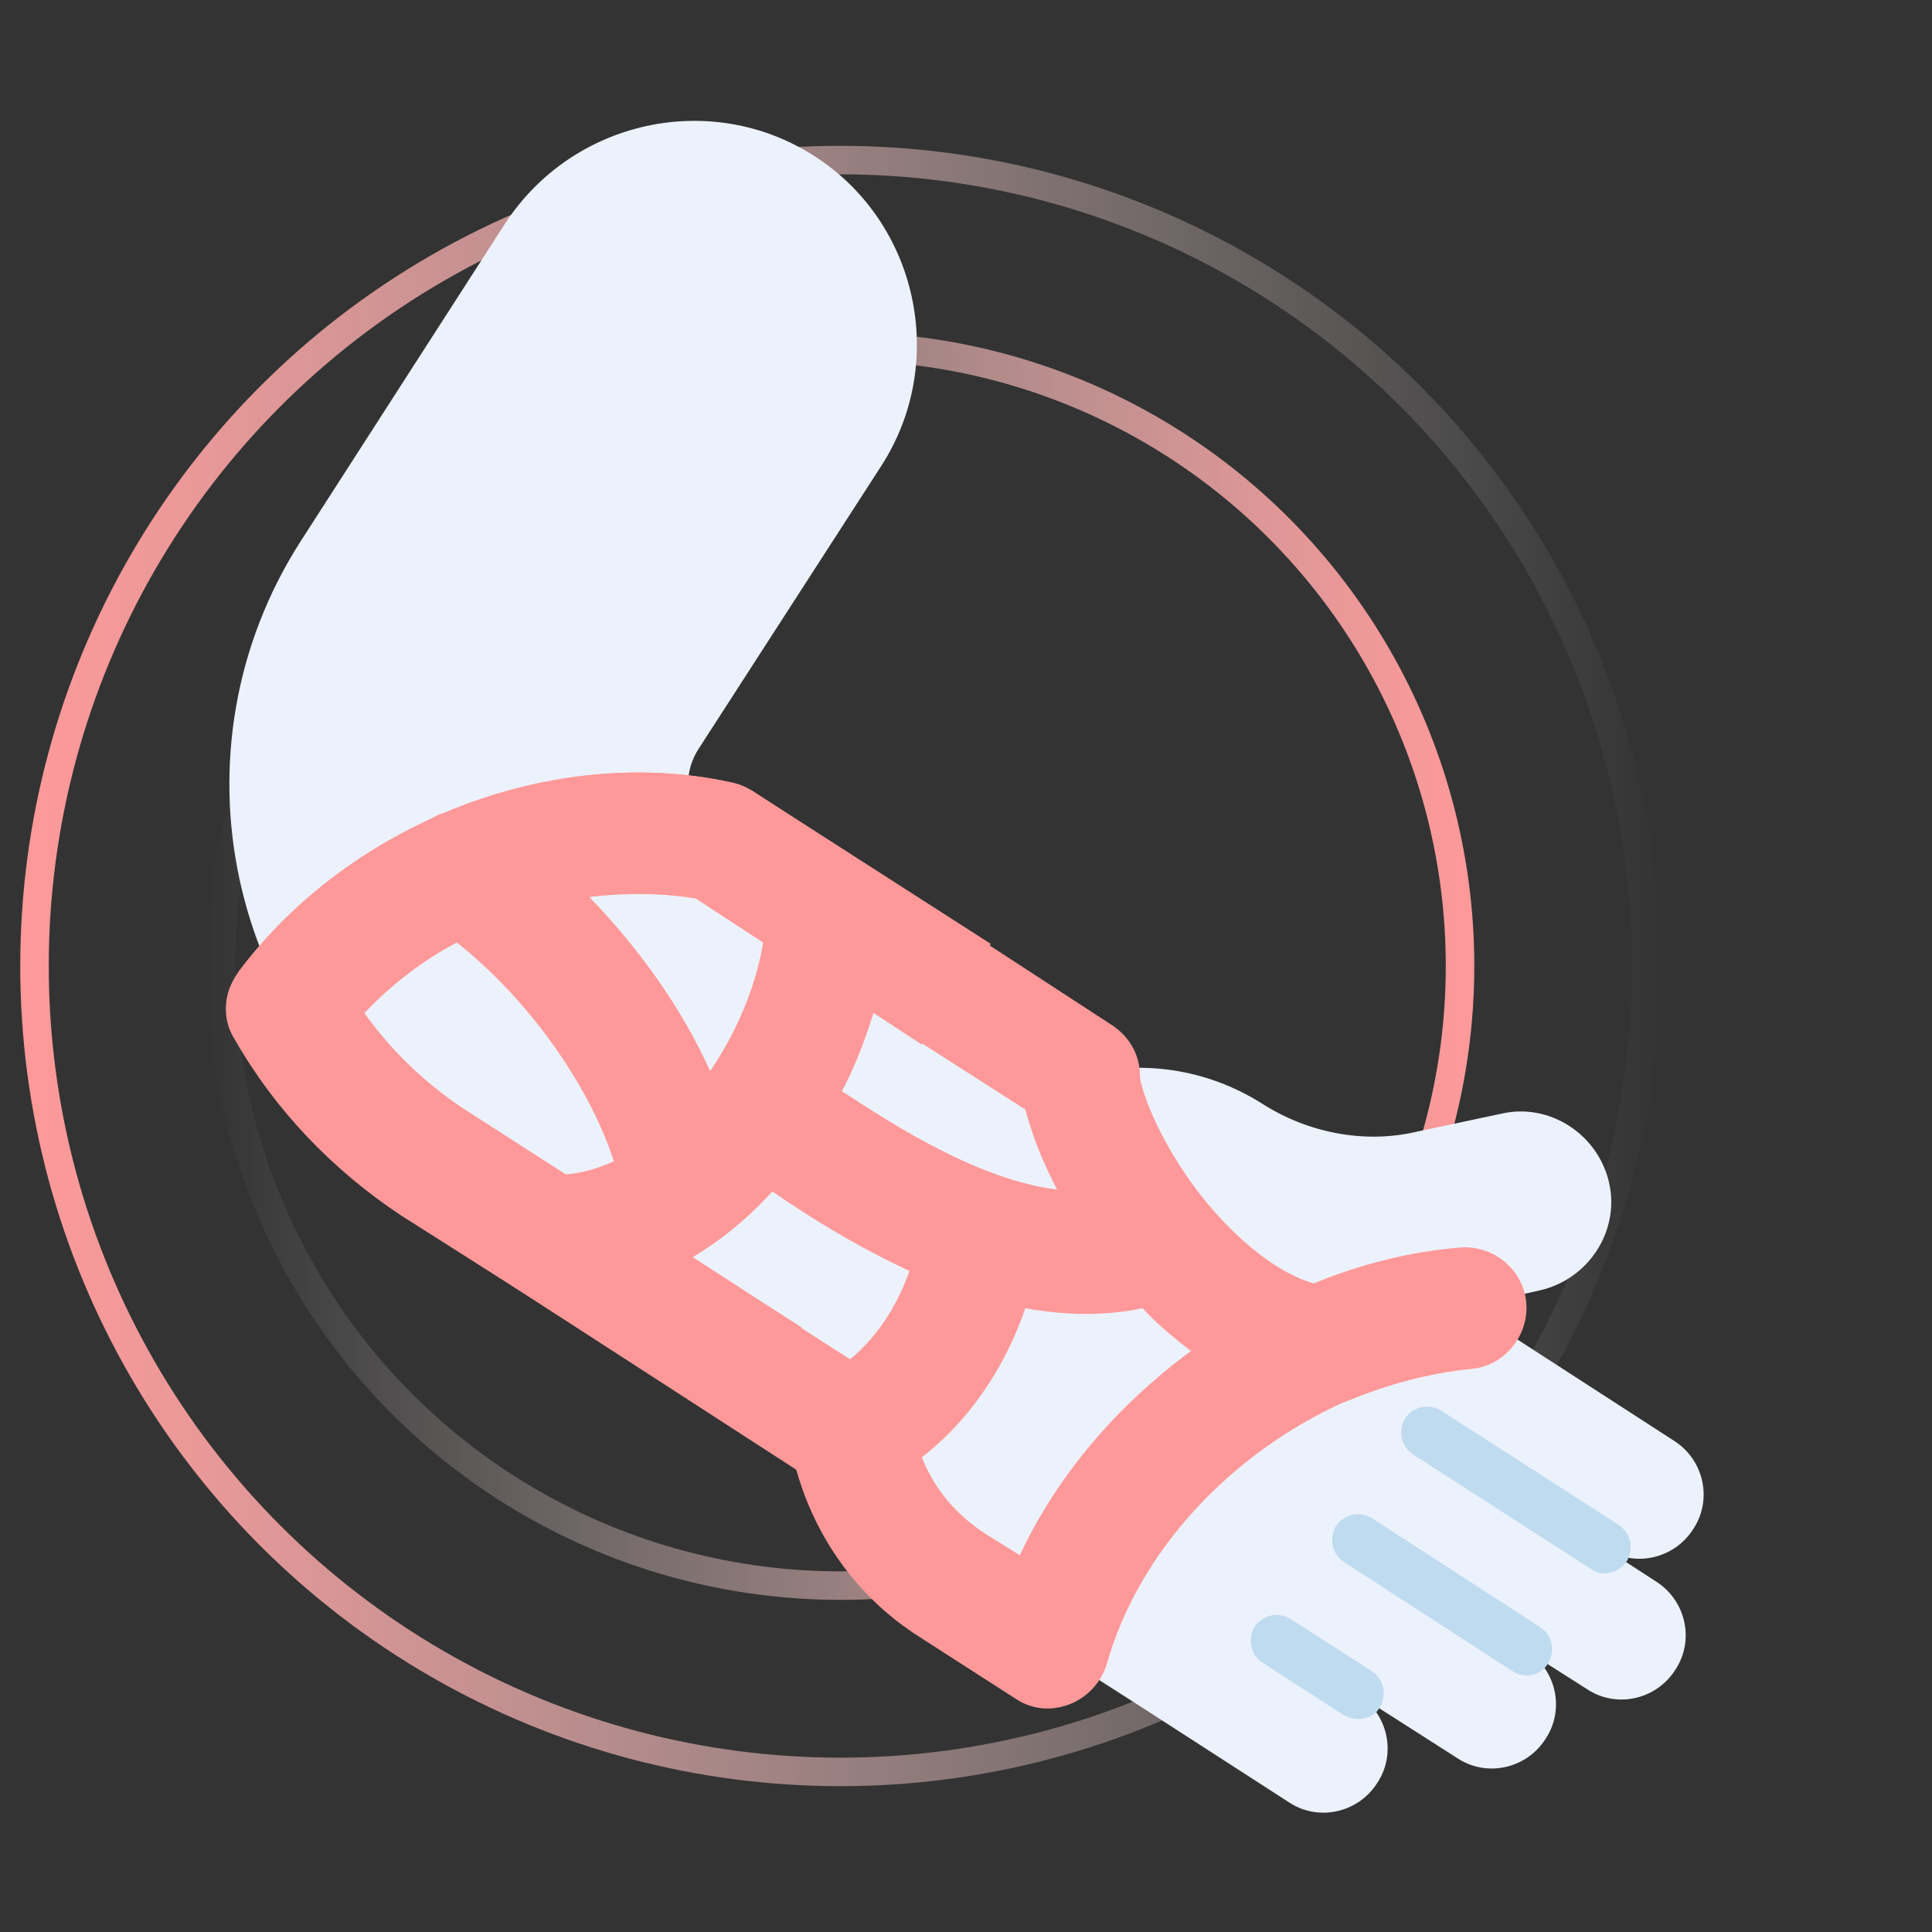 <?xml version="1.0" encoding="utf-8"?>
<!-- Generator: Adobe Illustrator 20.1.0, SVG Export Plug-In . SVG Version: 6.00 Build 0)  -->
<svg version="1.1" id="Слой_1" xmlns="http://www.w3.org/2000/svg" xmlns:xlink="http://www.w3.org/1999/xlink" x="0px" y="0px"
	 viewBox="0 0 140 140" style="enable-background:new 0 0 140 140;" xml:space="preserve">
<rect x="0" y="0" width="140" height="140" fill="#333333" stroke="none"/>
<style type="text/css">
	.st0{fill:none;stroke:url(#SVGID_1_);stroke-width:1.785;stroke-miterlimit:10;}
	.st1{fill:none;stroke:url(#SVGID_2_);stroke-width:1.785;stroke-miterlimit:10;}
	.st2{fill:none;stroke:url(#SVGID_3_);stroke-width:2.066;stroke-miterlimit:10;}
	.st3{fill:none;stroke:url(#SVGID_4_);stroke-width:2.066;stroke-miterlimit:10;}
	.st4{fill:#ECF2FC;}
	.st5{fill:#BFDBEF;}
	.st6{opacity:0.1;enable-background:new    ;}
	.st7{fill:#FF9999;}
	.st8{fill:#F9FCFF;}
	.st9{opacity:0.4;fill:#ECF2FC;enable-background:new    ;}
	.st10{fill:#FFFFFF;}
	.st11{fill:url(#SVGID_5_);}
	.st12{fill:url(#SVGID_6_);}
	.st13{fill:url(#SVGID_7_);}
	.st14{fill:url(#SVGID_8_);}
	.st15{fill:url(#SVGID_9_);}
	.st16{fill:url(#SVGID_10_);}
	.st17{fill:url(#SVGID_11_);}
	.st18{fill:url(#SVGID_12_);}
	.st19{fill:url(#SVGID_13_);}
	.st20{fill:url(#SVGID_14_);}
	.st21{fill:url(#SVGID_15_);}
	.st22{fill:url(#SVGID_16_);}
	.st23{fill:url(#SVGID_17_);}
	.st24{fill:url(#SVGID_18_);}
	.st25{fill:url(#SVGID_19_);}
	.st26{fill:url(#SVGID_20_);}
	.st27{fill:url(#SVGID_21_);}
	.st28{fill:url(#SVGID_22_);}
	.st29{fill:url(#SVGID_23_);}
	.st30{fill:url(#SVGID_24_);}
	.st31{fill:url(#SVGID_25_);}
	.st32{fill:url(#SVGID_26_);}
	.st33{fill:url(#SVGID_27_);}
	.st34{fill:url(#SVGID_28_);}
	.st35{fill:url(#SVGID_29_);}
	.st36{fill:none;stroke:url(#SVGID_30_);stroke-width:1.785;stroke-miterlimit:10;}
	.st37{fill:none;stroke:url(#SVGID_31_);stroke-width:1.785;stroke-miterlimit:10;}
	.st38{fill:url(#Oval_8_);}
	.st39{fill:url(#Oval_9_);}
</style>
<linearGradient id="SVGID_1_" gradientUnits="userSpaceOnUse" x1="1.452" y1="70" x2="120.328" y2="70">
	<stop  offset="0" style="stop-color:#FF9999"/>
	<stop  offset="1" style="stop-color:#FFFFFF;stop-opacity:0"/>
</linearGradient>
<circle style="fill:none;stroke:url(#SVGID_1_);stroke-width:2.066;stroke-miterlimit:10;" cx="60.9" cy="70" r="58.4"/>
<linearGradient id="SVGID_2_" gradientUnits="userSpaceOnUse" x1="14.93" y1="70" x2="106.85" y2="70">
	<stop  offset="0" style="stop-color:#FFFFFF;stop-opacity:0"/>
	<stop  offset="1" style="stop-color:#FF9999"/>
</linearGradient>
<circle style="fill:none;stroke:url(#SVGID_2_);stroke-width:2.066;stroke-miterlimit:10;" cx="60.9" cy="70" r="44.9"/>
<g>
	<path class="st4" d="M59,11.3c7.5,4.8,9.7,14.9,4.9,22.4L50.6,54.3c-1.4,2.2-0.8,5.2,1.5,6.7l26.2,16.9c4.4-1.1,9.1-0.5,13.2,2.1
		c3.3,2.1,7.4,2.9,11.2,2l6.1-1.3c3.5-0.8,7,1.5,7.8,5c0.8,3.5-1.5,7-5,7.8l-5.3,1.2l15,9.7c2.2,1.4,2.8,4.3,1.4,6.4
		c-1.4,2.2-4.3,2.8-6.4,1.4l3.7,2.4c2.2,1.4,2.8,4.3,1.4,6.4c-1.4,2.2-4.3,2.8-6.4,1.4l-4.4-2.8c2.2,1.4,2.8,4.3,1.4,6.4
		c-1.4,2.2-4.3,2.8-6.4,1.4l-7.2-4.6c2.2,1.4,2.8,4.3,1.4,6.4c-1.4,2.2-4.3,2.8-6.4,1.4l-11-7.1l-13.3-8.5
		c-4.1-2.6-6.6-6.7-7.4-11.1L31.6,84.3c-15.2-9.8-19.5-30-9.8-45.1l14.8-23C41.5,8.7,51.5,6.5,59,11.3L59,11.3z"/>
	<g>
		<path class="st5" d="M115.3,113.7l-12.9-8.3c-0.9-0.6-1.1-1.7-0.6-2.6c0.6-0.9,1.7-1.1,2.6-0.6l12.9,8.3c0.9,0.6,1.1,1.7,0.6,2.6
			C117.3,114,116.2,114.3,115.3,113.7z"/>
		<path class="st5" d="M109.6,121.1l-12.2-7.9c-0.9-0.6-1.1-1.7-0.6-2.6c0.6-0.9,1.7-1.1,2.6-0.6l12.2,7.9c0.9,0.6,1.1,1.7,0.6,2.6
			C111.7,121.4,110.5,121.7,109.6,121.1z"/>
		<path class="st5" d="M91.5,120.5c-0.9-0.6-1.1-1.7-0.6-2.6c0.6-0.9,1.7-1.1,2.6-0.6l5.9,3.8c0.9,0.6,1.1,1.7,0.6,2.6
			s-1.7,1.1-2.6,0.6L91.5,120.5z"/>
	</g>
	<path class="st7" d="M16.7,71.7c-0.4,1.2-0.3,2.5,0.4,3.6c2.9,5.1,7.1,9.5,12.1,12.8l8.1,5.2c0,0,0,0,0,0c0,0,0,0,0,0l20.4,13.2
		c1.4,5,4.5,9.3,8.9,12.1l7,4.5c1.2,0.8,2.6,0.9,3.9,0.4c1.3-0.5,2.3-1.6,2.7-2.9c2.3-8.2,9-15.3,17.2-19c0.1,0,0.2-0.1,0.3-0.1
		c2.9-1.2,5.9-2,8.9-2.3c2.4-0.2,4.2-2.4,4-4.8c-0.2-2.4-2.4-4.2-4.8-4c-3.6,0.3-7.2,1.2-10.6,2.6c-2.5-0.7-5.5-3-8.2-6.4
		c-3.1-4-4.4-7.8-4.4-8.7c0-1.5-0.8-2.8-2-3.6L54.5,57.3C54,57,53.5,56.8,53,56.7c-6.8-1.5-14.2-0.6-20.8,2.2
		c-0.3,0.1-0.6,0.2-0.9,0.4c-5.5,2.5-10.4,6.3-14,11.1C17.1,70.8,16.9,71.3,16.7,71.7L16.7,71.7z M66.8,105.6
		c4-3.1,6.3-7.3,7.5-10.8c2.8,0.5,5.6,0.6,8.5,0c1,1.1,2.2,2.1,3.5,3.1c-5.3,3.9-9.7,9-12.4,14.8l-2.4-1.5
		C69.3,109.8,67.7,107.9,66.8,105.6L66.8,105.6z M60.9,79c1-1.9,1.7-3.8,2.3-5.7l11.1,7.1c0.5,1.9,1.3,3.9,2.3,5.8
		C71,85.5,65,81.7,60.9,79z M50.1,91.1c2-1.2,4-2.8,5.8-4.8c0.5,0.3,1,0.7,1.5,1c2.4,1.6,5.3,3.3,8.5,4.8c-0.7,2-2,4.5-4.3,6.4
		L50.1,91.1L50.1,91.1z M51.5,77.7c-2.1-4.7-5.3-9.1-8.8-12.7c2.6-0.4,5.2-0.3,7.8,0.1l4.9,3.2C54.8,71.4,53.4,74.8,51.5,77.7z
		 M26.3,73.5c2-2.1,4.3-3.9,6.8-5.2c5.1,4,9.6,10.3,11.4,15.9c-1.1,0.5-2.3,0.9-3.6,1l-7-4.5C30.9,78.7,28.4,76.3,26.3,73.5z"/>
	<path class="st7" d="M37.3,93.3C37.3,93.3,37.3,93.3,37.3,93.3C37.3,93.3,37.3,93.3,37.3,93.3l19.2,12.3c0.1-3,0.7-6.2,1.6-9.4
		l-7.9-5.1c2-1.2,4-2.8,5.8-4.8c0.5,0.3,1,0.7,1.5,1c0.9,0.6,1.9,1.2,2.9,1.8c1.1-2.8,2.3-5.6,3.6-8.1c-1.1-0.7-2.1-1.3-3-1.9
		c1-1.9,1.7-3.8,2.3-5.7l3.5,2.3c1.7-2.9,3.4-5.4,5-7.3L54.5,57.3C54,57,53.5,56.8,53,56.7c-6.8-1.5-14.2-0.6-20.8,2.2
		c-0.3,0.1-0.6,0.2-0.9,0.4c-5.5,2.5-10.4,6.3-14,11.1c-0.3,0.4-0.5,0.8-0.7,1.3c-0.4,1.2-0.3,2.5,0.4,3.6
		c2.9,5.1,7.1,9.5,12.1,12.8L37.3,93.3L37.3,93.3z M50.4,65.1l4.9,3.2c-0.5,3.1-1.9,6.5-3.9,9.4c-2.1-4.7-5.3-9.1-8.8-12.7
		C45.3,64.7,47.9,64.7,50.4,65.1L50.4,65.1z M33.2,68.2c5.1,4,9.6,10.3,11.4,15.9c-1.1,0.5-2.3,0.9-3.6,1l-7-4.5
		c-3-1.9-5.6-4.4-7.6-7.2C28.3,71.4,30.6,69.6,33.2,68.2z"/>
</g>
</svg>
